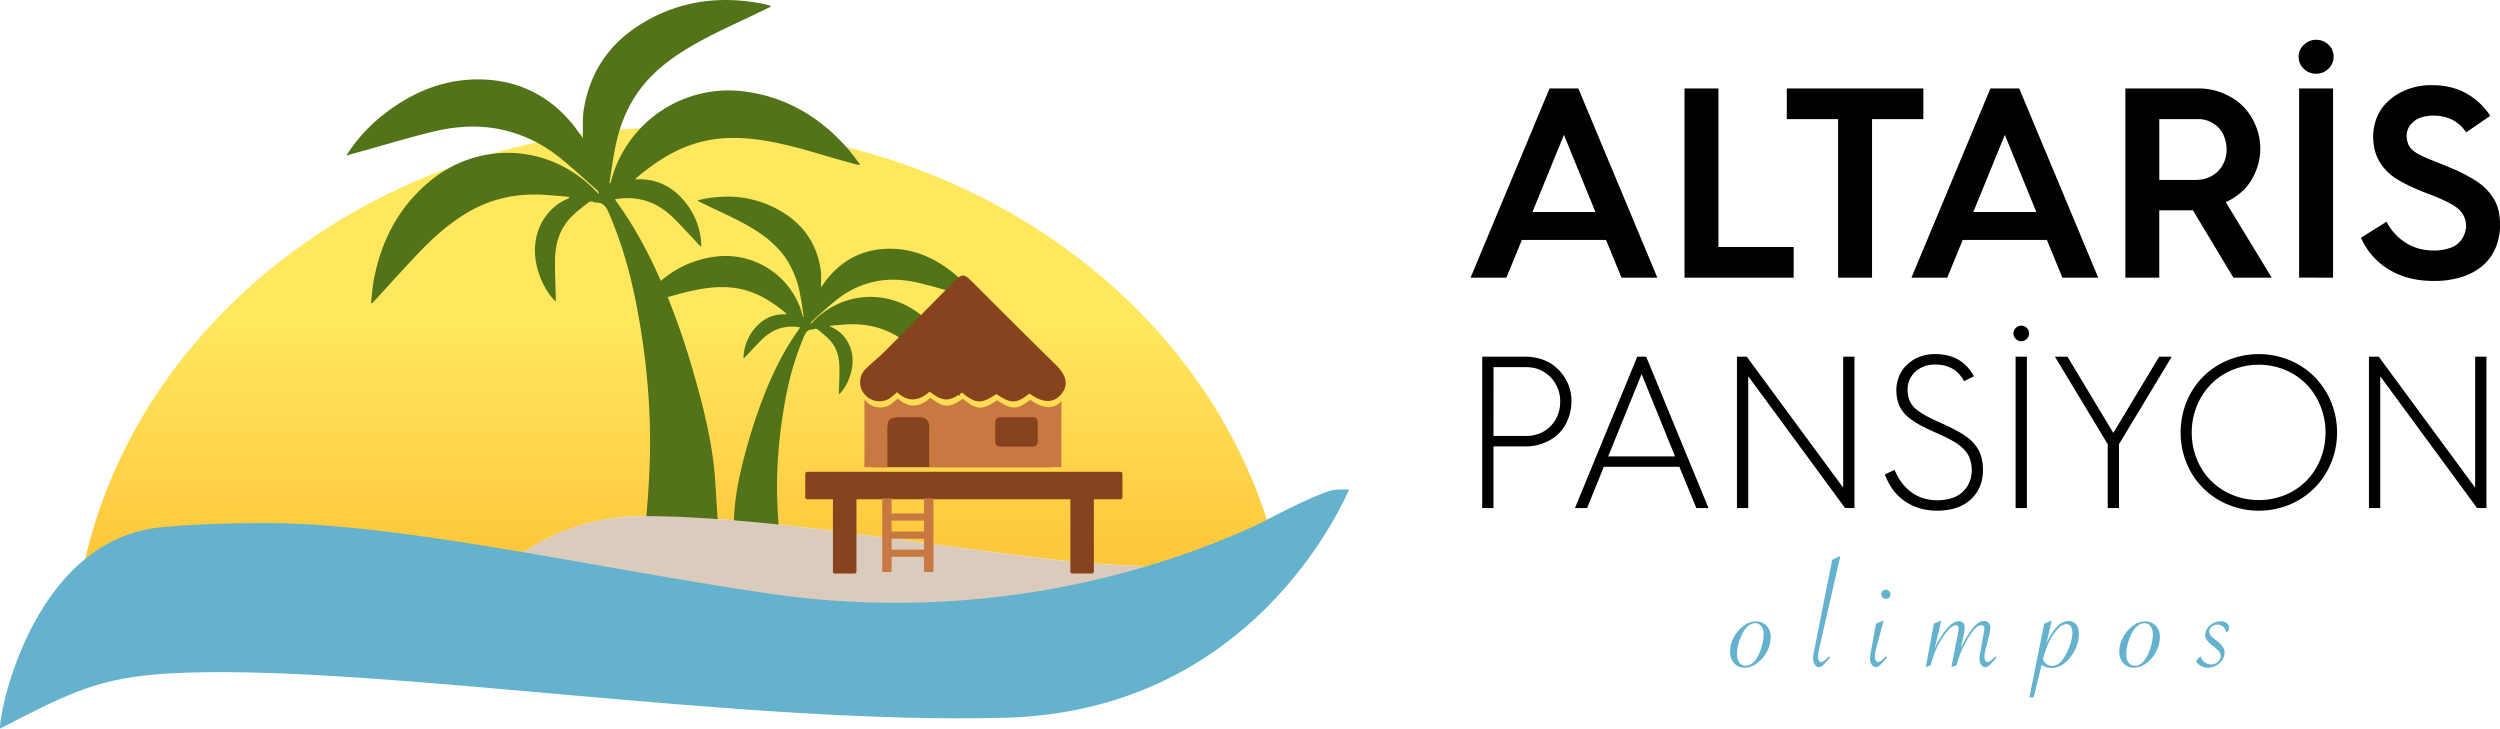 <svg xmlns="http://www.w3.org/2000/svg" xmlns:xlink="http://www.w3.org/1999/xlink" viewBox="0 0 2441.36 711.45"><defs><style>.cls-1{fill:url(#Adsız_degrade_91);}.cls-2{fill:#87431d;}.cls-3{fill:#527318;}.cls-4{fill:#a26835;}.cls-5{fill:#dbcbbd;}.cls-6{fill:#64b2cd;}.cls-7{fill:#c87941;}</style><linearGradient id="Ads&#x131;z_degrade_91" x1="655.79" y1="653.01" x2="655.79" y2="123.94" gradientUnits="userSpaceOnUse"><stop offset="0" stop-color="#feb72b"></stop><stop offset="0.63" stop-color="#ffe75e"></stop><stop offset="1" stop-color="#ffe75e"></stop></linearGradient></defs><title>altaris-pansiyon</title><g id="katman_2" data-name="katman 2"><g id="katman_1-2" data-name="katman 1"><path class="cls-1" d="M631.39,504c158.91,1,372.24,48.76,494.08,48.89,50.52,0,67.35-8.41,115.11-34.26-66.83-227.11-299-394.67-575.1-394.67C337.15,123.94,71,360.81,71,653h347.2C430.35,624.77,490.91,503.07,631.39,504Z"></path><rect class="cls-2" x="852.12" y="407.29" width="176.32" height="48.93"></rect><path class="cls-3" d="M704.72,558.55c-.65-6.82-1.46-13.62-1.92-20.45q-2.2-32.94-4.18-65.9c-1.75-29.74-7.93-58.66-15.55-87.35-11-41.33-24.32-81.84-42.32-120.71-10.88-23.48-23.38-46-38.62-67-.5-.69-.92-1.44-1.6-2.52a64.81,64.81,0,0,1,27.3.67c12,3,21.88,9.7,30.51,18.21,7.83,7.72,15.16,15.94,22.72,23.94a22.82,22.82,0,0,0,3.87,3.48,70.76,70.76,0,0,0-18.34-46.5c-12.08-13.51-27.26-20.27-45.91-19.22.26-.61.32-1.06.57-1.27,17.2-14.52,35.64-26.93,57.37-33.71,20.28-6.34,40.94-6.65,61.8-3.85,26.35,3.54,51.57,11.66,77,19,6.69,1.94,13.43,3.72,20.15,5.56a3,3,0,0,0,2.35-.33c-4.18-5.38-8.08-11-12.6-16.1-26.76-30.15-59.49-49.73-99.88-55.12a118.69,118.69,0,0,0-130.5,86.55c-.28,1-.62,2-.93,3.06l-.89-.18c1.9-11.77,3.46-23.61,5.78-35.3,3.39-17.1,9.29-33.33,18.61-48.2,11.89-19,28.38-33.15,47.06-45,19.16-12.21,39.74-21.7,60.25-31.34,8.65-4.07,17.24-8.28,25.86-12.43l0-.86c-2.66-.69-5.3-1.51-8-2C704-4.34,665.1.5,629.12,21.57,595.69,41.16,575.38,70.3,569.78,109c-1,7.26-.45,14.76-.58,22.14,0,1.16.1,2.31.17,3.89-4.24-5.66-7.89-11.19-12.19-16.16C534,92,504.5,78.2,469.16,77.56c-34.27-.62-64.35,11.54-91.47,31.82a160.82,160.82,0,0,0-36.15,37.48c-1,1.42-1.91,2.89-3.34,5.08,6.56-1.85,12.35-3.51,18.16-5.11,22.76-6.29,45.37-13.25,68.34-18.66s46.36-6.46,69.62-.57A136.55,136.55,0,0,1,546,153.48c12.53,9.92,24.22,20.91,36.26,31.45a13.12,13.12,0,0,1,1.94,2.2,3.86,3.86,0,0,1,.68,2.35,21.86,21.86,0,0,1-1.7-1.47c-44.17-47.43-115-51.93-164.52-10.11-30.07,25.38-46.93,58.42-53.85,96.78-1.25,6.94-1.69,14-2.5,21l.92.45c.8-.75,1.64-1.46,2.38-2.26,13-14.21,25.95-28.54,39.13-42.61,15.77-16.83,32.53-32.51,52.62-44.21,21.92-12.76,45.65-18,70.83-16.94,9.21.4,18.4,1.39,27.59,2.11l.13.93a5.89,5.89,0,0,1-1.07.77c-19,7.63-34.18,28.19-32.3,55.14,1.14,16.47,9.37,35.32,20.21,45.51,0-1.65,0-2.73,0-3.81-.26-12.85-1-25.72-.68-38.55.41-15.35,5-29.51,16.06-40.68,5.11-5.15,11.06-9.47,16.73-14a5.22,5.22,0,0,1,3.31-.66c1.16.07,2.3,1,3.42.94,7.51-.38,10.39,4.2,13.08,10.43C607.48,238,616.14,269,622.1,300.76c9.3,49.52,14,99.53,12.43,149.89-.93,30.25-4,60.44-6.09,90.66-.41,5.75-1,11.49-1.54,17.24Z"></path><path class="cls-3" d="M713,558.55c.43-4.47,1-8.94,1.26-13.42q1.46-21.61,2.75-43.25c1.15-19.51,5.2-38.49,10.2-57.31,7.21-27.13,16-53.71,27.77-79.21a260.62,260.62,0,0,1,25.34-44c.33-.45.61-.95,1.05-1.66a42.67,42.67,0,0,0-17.91.44c-7.88,2-14.36,6.37-20,11.95-5.14,5.07-9.95,10.46-14.91,15.71a15.16,15.16,0,0,1-2.54,2.29,46.45,46.45,0,0,1,12-30.52c7.92-8.86,17.88-13.3,30.12-12.61-.17-.4-.21-.69-.37-.83-11.29-9.53-23.39-17.67-37.65-22.13-13.31-4.15-26.87-4.36-40.55-2.52C672.25,283.83,655.7,289.16,639,294c-4.39,1.27-8.81,2.44-13.22,3.65a2,2,0,0,1-1.55-.22c2.75-3.54,5.31-7.23,8.27-10.57,17.57-19.78,39-32.63,65.55-36.17a77.89,77.89,0,0,1,85.63,56.8c.19.67.41,1.33.61,2l.59-.11c-1.25-7.73-2.27-15.5-3.79-23.17a93,93,0,0,0-12.22-31.63C761.09,242.1,750.27,232.82,738,225c-12.57-8-26.08-14.24-39.54-20.57-5.68-2.67-11.31-5.43-17-8.15l0-.57c1.74-.45,3.47-1,5.24-1.34,26.69-5.2,52.2-2,75.81,11.8,21.94,12.85,35.27,32,38.94,57.34.69,4.77.3,9.69.39,14.53,0,.76-.07,1.52-.12,2.55,2.78-3.71,5.18-7.34,8-10.6,15.21-17.59,34.57-26.66,57.76-27.08,22.49-.41,42.23,7.57,60,20.88a105.34,105.34,0,0,1,23.73,24.59c.64.94,1.25,1.9,2.19,3.33-4.31-1.21-8.11-2.3-11.92-3.35-14.93-4.13-29.77-8.69-44.84-12.24s-30.43-4.24-45.69-.38a89.62,89.62,0,0,0-33.89,17c-8.22,6.51-15.89,13.72-23.79,20.64a8.29,8.29,0,0,0-1.27,1.44,2.52,2.52,0,0,0-.45,1.54c.37-.32.78-.61,1.12-1,29-31.12,75.44-34.08,108-6.64,19.74,16.66,30.8,38.34,35.34,63.51.82,4.55,1.11,9.2,1.65,13.8l-.61.3c-.52-.5-1.08-1-1.56-1.49-8.56-9.32-17-18.73-25.68-28-10.35-11-21.34-21.33-34.53-29-14.39-8.37-29.95-11.82-46.48-11.11-6,.26-12.07.91-18.1,1.38l-.09.61a3.86,3.86,0,0,0,.71.51c12.47,5,22.42,18.49,21.19,36.18-.75,10.8-6.15,23.17-13.26,29.86,0-1.08,0-1.79,0-2.5.17-8.43.66-16.87.44-25.29-.27-10.08-3.27-19.37-10.54-26.7a126.18,126.18,0,0,0-11-9.21,3.34,3.34,0,0,0-2.17-.43c-.76,0-1.51.65-2.24.61-4.93-.25-6.82,2.76-8.59,6.85a285,285,0,0,0-18,60.72c-6.1,32.49-9.18,65.31-8.16,98.36.61,19.85,2.6,39.66,4,59.49.27,3.77.67,7.54,1,11.31Z"></path><path class="cls-4" d="M415.82,658.84,428.05,653h-9.86C416.6,656.72,415.82,658.84,415.82,658.84Z"></path><path class="cls-4" d="M1246.77,515.26l-6.19,3.35c1.46,5,2.87,10,4.17,15A149.74,149.74,0,0,0,1246.77,515.26Z"></path><path class="cls-4" d="M1061.57,653c24.78,2.91,46.73,3.94,64.54,2.19,5.17-.5,10.11-1.25,14.85-2.19Z"></path><path class="cls-5" d="M1244.75,533.6c-1.3-5-2.71-10-4.17-15-47.76,25.85-64.59,34.31-115.11,34.26C1003.63,552.74,790.3,505,631.39,504c-140.48-.91-201,120.79-213.2,149h9.86l45.88-21.84a473.57,473.57,0,0,1,297.27-37c99.31,20.06,210,49.39,290.37,58.8H1141C1218.36,637.68,1239.19,567.45,1244.75,533.6Z"></path><path class="cls-6" d="M.14,711.45c75.69-39.21,102.38-52.11,183.69-54.63,196.07-6.08,541.55,50.81,797.32,44.11,226.11-5.92,318.05-182.07,336.33-222.85,0,0-12-.41-15.87.5-19.5,4.59-72.84,33.42-72.84,33.42-146.88,67.38-314.15,91.51-476.7,67.83-160.73-23.42-339.87-64.26-469.95-68.68-31.94-1.09-96,.3-127.77,4.08C28.73,530.2-2.44,704.45.14,711.45Z"></path><path class="cls-2" d="M1005.35,384.32c-13.06,10.14-18,10.16-32.39.45-14.71,9.92-20,9.71-33.48-1.37-13.12,9.13-18.52,9.05-31.68-.94-10,9-20.73,10.9-31.83.53a76,76,0,0,1-6.17,5.37,18.87,18.87,0,0,1-25.13-2.88,18.07,18.07,0,0,1,.69-25.16c5.74-5.88,12.36-10.89,18.17-16.7q33.81-33.81,67.35-67.9c8.76-8.87,10.2-8.84,18.93-.13,26.68,26.64,53.31,53.33,80.27,79.68,11.35,11.09,13.83,20.12,6.54,29.35S1018.58,394,1005.35,384.32Z"></path><path class="cls-7" d="M1006.11,390.34c-13.06,10.13-18,10.15-32.38.45-14.72,9.92-20,9.7-33.49-1.37-13.12,9.13-18.51,9-31.68-.94-10,9-20.73,10.89-31.83.53a72.3,72.3,0,0,1-6.17,5.36,18.85,18.85,0,0,1-25.13-2.88,19.74,19.74,0,0,1-1.29-1.64v66.37h22.41c0-7.23,0-13.69,0-20.15.27-32.4-3.82-28.36,29.55-28.77,8.52-.11,11.65,3.51,11.4,11.79-.36,12.26-.09,24.53-.09,37h129.12V391.6C1029.22,399.91,1018.85,399.63,1006.11,390.34Zm7.29,41.16a4.66,4.66,0,0,1-4.65,4.65H976.58a4.66,4.66,0,0,1-4.65-4.65V411.93a4.66,4.66,0,0,1,4.65-4.64h32.17a4.66,4.66,0,0,1,4.65,4.64Z"></path><rect class="cls-2" x="786.36" y="460.74" width="309.74" height="26.82" rx="1.79"></rect><rect class="cls-2" x="780.07" y="503.77" width="89.65" height="22.97" rx="1.79" transform="translate(309.63 1340.15) rotate(-90)"></rect><rect class="cls-2" x="1011.92" y="503.77" width="89.65" height="22.97" rx="1.79" transform="translate(541.48 1572) rotate(-90)"></rect><rect class="cls-7" x="861.5" y="486.62" width="9.17" height="71.93" rx="0.46"></rect><rect class="cls-7" x="902.39" y="486.62" width="9.17" height="71.93" rx="0.46"></rect><rect class="cls-7" x="866.08" y="501.43" width="41.55" height="7.03" rx="1.27"></rect><rect class="cls-7" x="866.08" y="519.07" width="41.55" height="7.03" rx="1.27"></rect><rect class="cls-7" x="864.86" y="536.72" width="41.55" height="7.03" rx="1.27"></rect><path d="M1436.07,271.14l77.15-184.78h28.1l77.15,184.78h-35l-15.11-36.85h-82.18l-15.12,36.85ZM1496.51,207H1558l-30.75-75.29Z"></path><path d="M1645,271.14V86.36h33.14V241.18h73.44v30Z"></path><path d="M1795,271.14V116.31h-50.11V86.36h133.35v30h-50.11V271.14Z"></path><path d="M1866.61,271.14l77.15-184.78h28.1L2049,271.14h-35l-15.11-36.85h-82.19l-15.11,36.85ZM1927.05,207h61.51l-30.75-75.29Z"></path><path d="M2075.51,271.14V86.36h71.85a63.09,63.09,0,0,1,29.56,7.55,53.71,53.71,0,0,1,22.4,21.74,59.18,59.18,0,0,1,7.95,29.3,57.68,57.68,0,0,1-5.43,24.65q-5.45,11.67-13.39,18.29a61.08,61.08,0,0,1-14.85,9.55l44.81,73.7H2181l-39.5-65.75h-32.88v65.75Zm33.14-95.44h35.26q13.53,0,22-8.49t8.48-21.73a35.87,35.87,0,0,0-2.65-12.73,25.11,25.11,0,0,0-9.55-11.66,26.74,26.74,0,0,0-15.64-4.78h-37.91Z"></path><path d="M2261.62,72a16.47,16.47,0,0,1-11.93-4.91,15.83,15.83,0,0,1-5-11.79,15.42,15.42,0,0,1,5.17-11.54,16.71,16.71,0,0,1,11.8-4.9,17.09,17.09,0,0,1,12.19,4.77,15.45,15.45,0,0,1,5,11.67,15.83,15.83,0,0,1-5,11.79A16.8,16.8,0,0,1,2261.62,72Zm-16.44,199.1V86.36h33.14V271.14Z"></path><path d="M2305.62,232.17l24.92-15.65a53,53,0,0,0,18.56,20.42q11.94,7.69,27.84,7.69a46.41,46.41,0,0,0,16.44-2.79,21.11,21.11,0,0,0,11.13-9,24,24,0,0,0,3.71-12.33,21.76,21.76,0,0,0-6.49-15.51q-6.51-6.75-31.15-16-19.36-7.41-30.23-14.31a50.24,50.24,0,0,1-16.83-17.1q-6-10.2-6-24.53a50.4,50.4,0,0,1,3-16.83,44.07,44.07,0,0,1,10.08-15.91A56.24,56.24,0,0,1,2349,88.08a64.22,64.22,0,0,1,25.85-4.91q19.62,0,33.93,8.22a66.46,66.46,0,0,1,23.07,21.74l-23.6,16.17q-10.6-16.43-32.87-16.43a37.4,37.4,0,0,0-11,1.85,21.1,21.1,0,0,0-10.08,6.76,16.72,16.72,0,0,0-4.11,11,21.87,21.87,0,0,0,1.73,8.62q1.71,4.11,6.76,7.56t17.76,8.48q12.72,5,15.64,6.36a150.71,150.71,0,0,1,26.64,13.66,55,55,0,0,1,16.57,17q6.1,9.94,6.1,25.59a57,57,0,0,1-4.11,21.74,47,47,0,0,1-12.19,17.36,57,57,0,0,1-20.42,11.4,88.19,88.19,0,0,1-28,4.11q-25.71,0-44-11.27A68,68,0,0,1,2305.62,232.17Z"></path><path d="M1447.44,496.16V348.33h42.85a50.22,50.22,0,0,1,14.63,2.33,41.2,41.2,0,0,1,14.21,7.75,44.13,44.13,0,0,1,11,14,42,42,0,0,1,4.45,19.62,46.21,46.21,0,0,1-5.62,22.16,38.21,38.21,0,0,1-16.33,16.12,47.49,47.49,0,0,1-22.37,5.62h-31.82v60.24Zm11-70.42h31.39a35,35,0,0,0,17-4,31.5,31.5,0,0,0,12.09-11.77,34,34,0,0,0,4.66-17.92,33.34,33.34,0,0,0-2-11.88,37,37,0,0,0-5.52-9.75,33.65,33.65,0,0,0-10.07-8.17q-6.57-3.71-16.12-3.71h-31.39Z"></path><path d="M1538,496.16l60.87-147.83h8.69l60.87,147.83h-11.88L1640,455.86h-73.8l-16.34,40.3Zm32.45-50.48h65.32l-32.66-80.38Z"></path><path d="M1696.22,496.16V348.33h9.55l94.17,127.89V348.33h11V496.16h-9.12l-94.6-128.74V496.16Z"></path><path d="M1840.65,463.28l9.55-4.45q5.5,13.79,16.22,21.74t25.35,7.95a48.87,48.87,0,0,0,13.36-1.8,27.64,27.64,0,0,0,10.92-5.83,27.28,27.28,0,0,0,7-9.65,30.24,30.24,0,0,0,2.44-12.2,31.71,31.71,0,0,0-2.55-12.83q-2.54-5.83-9.22-11.13t-23.65-12.73q-22.27-9.54-30.22-18.45t-8-22.91a37.46,37.46,0,0,1,1.91-11.45,32.61,32.61,0,0,1,6.47-11.24,36.52,36.52,0,0,1,12.09-8.91,40.13,40.13,0,0,1,17.5-3.6q26.09,0,37.75,21.63l-9.54,4.88q-8.7-16.33-28.21-16.33-11.46,0-19.19,6.89a22.62,22.62,0,0,0-7.75,17.71q0,10.81,6.47,17.39t26,15.06q17,7.64,25,13.47a39.18,39.18,0,0,1,12.09,13.57q4,7.74,4,19,0,17.61-11.88,28.63t-32.87,11q-17.82,0-31.18-9T1840.65,463.28Z"></path><path d="M1973.84,333.27a7.59,7.59,0,0,1-5.19-2.22,7.05,7.05,0,0,1-2.44-5.41,7,7,0,0,1,2.44-5.52,7.43,7.43,0,0,1,10.39,0,7,7,0,0,1,2.44,5.52,7.09,7.09,0,0,1-2.44,5.41A7.63,7.63,0,0,1,1973.84,333.27Zm-5.51,162.89V348.33h11V496.16Z"></path><path d="M2069.28,433.8v62.36h-11V433.8l-51.53-85.47H2019l44.75,74.44,44.75-74.44h12.3Z"></path><path d="M2129.51,422.35a78.57,78.57,0,0,1,5.84-30.12,73.32,73.32,0,0,1,16.33-24.6,74.5,74.5,0,0,1,24.6-16.12,79.11,79.11,0,0,1,59.07,0,74.21,74.21,0,0,1,40.93,40.72,77.36,77.36,0,0,1,5.94,30.12,76.49,76.49,0,0,1-5.94,30A74.45,74.45,0,0,1,2235.35,493a79.11,79.11,0,0,1-59.07,0,74.35,74.35,0,0,1-24.6-16.12,73.5,73.5,0,0,1-16.33-24.5A77.69,77.69,0,0,1,2129.51,422.35Zm10.82,0a68.58,68.58,0,0,0,4.88,25.77A63.31,63.31,0,0,0,2159,469.33a62.6,62.6,0,0,0,21.11,14,67.5,67.5,0,0,0,25.77,5,66.73,66.73,0,0,0,25.66-5,61.68,61.68,0,0,0,20.89-14,64,64,0,0,0,13.68-21.21,70,70,0,0,0-.11-51.64,65.27,65.27,0,0,0-13.78-21.32,61.82,61.82,0,0,0-20.89-14,68.08,68.08,0,0,0-51.12,0,62.84,62.84,0,0,0-21,14,64.46,64.46,0,0,0-13.9,21.32A68.27,68.27,0,0,0,2140.33,422.35Z"></path><path d="M2313.39,496.16V348.33h9.55l94.16,127.89V348.33h11V496.16H2419l-94.59-128.74V496.16Z"></path><path class="cls-6" d="M1689.49,636a28.6,28.6,0,0,1,3.71-13.73,33,33,0,0,1,9.61-11.14,20.24,20.24,0,0,1,12-4.29,13.5,13.5,0,0,1,10.37,4.25,15.53,15.53,0,0,1,3.94,11,30.07,30.07,0,0,1-3.64,14.24,32.89,32.89,0,0,1-9.57,11.29,19.92,19.92,0,0,1-12,4.4,13.44,13.44,0,0,1-10.49-4.4Q1689.5,643.18,1689.49,636Zm32.76-16.84a12.16,12.16,0,0,0-2.26-7.57,6.94,6.94,0,0,0-5.78-3,10.56,10.56,0,0,0-6.16,2.07,20.2,20.2,0,0,0-5.4,6.05,46.21,46.21,0,0,0-4.55,10.71,39.13,39.13,0,0,0-1.8,10.87q0,5.67,2.22,8.73a7.38,7.38,0,0,0,6.35,3.06q6.66,0,11.72-9.26a46.48,46.48,0,0,0,4.13-10.64A44.05,44.05,0,0,0,1722.25,619.14Z"></path><path class="cls-6" d="M1797.19,542.83l-20.13,88.26-.68,3a31.55,31.55,0,0,0-1,7.12,7.48,7.48,0,0,0,.88,3.86,2.54,2.54,0,0,0,2.18,1.5q2.37,0,7.58-5.67l1.22,1.08-.76.84a71.6,71.6,0,0,1-6.43,6.92,6.07,6.07,0,0,1-3.83,1.8q-2.29,0-4-2.56a10.24,10.24,0,0,1-1.72-5.86,41.29,41.29,0,0,1,1-7.27l17.68-89.1Z"></path><path class="cls-6" d="M1839.46,605.9l-6.74,25.19A40.18,40.18,0,0,0,1831,641a8.25,8.25,0,0,0,.84,4,2.5,2.5,0,0,0,2.22,1.53q2.37,0,7.58-5.67l1.22,1.08-.76.84a72.93,72.93,0,0,1-6.43,6.92,6.09,6.09,0,0,1-3.83,1.8,4.79,4.79,0,0,1-4-2.41,10.4,10.4,0,0,1-1.64-6,45.12,45.12,0,0,1,.91-7.27L1832,609Zm2.22-30a4.48,4.48,0,0,1,3.13,7.65,4.24,4.24,0,0,1-3.13,1.3,4.71,4.71,0,0,1-4.52-4.51,4.27,4.27,0,0,1,1.3-3.14A4.37,4.37,0,0,1,1841.68,575.9Z"></path><path class="cls-6" d="M1910.65,649.84l-5.05,1.61,6.05-31.16.53-2.68a18.5,18.5,0,0,0,.46-3.67c0-2.24-.89-3.37-2.68-3.37s-3.72,1.14-6.12,3.41a49.54,49.54,0,0,0-7.58,9.83,88.16,88.16,0,0,0-4.48,8,83.68,83.68,0,0,0-3.44,8.16q-1.58,4.32-3,9.91l-4.75,1.61,7.88-42.41,7.35-3.14-6.66,27.79a74.84,74.84,0,0,1,11.75-19.48q6.63-7.62,11.91-7.62,5.73,0,5.74,6.51a47.75,47.75,0,0,1-1.15,7.88l-2.53,11.41q7.42-14.24,12.55-20.1t10.19-5.85a5.84,5.84,0,0,1,4.43,1.68,6.69,6.69,0,0,1,1.61,4.82,42.86,42.86,0,0,1-1.53,8.73l-2.37,9.42-.77,3a36,36,0,0,0-1.07,7,8,8,0,0,0,.84,3.94,2.47,2.47,0,0,0,2.15,1.5q2.44,0,7.65-5.67l1.15,1.08-.69.84a68.15,68.15,0,0,1-6.47,6.92,6.2,6.2,0,0,1-3.86,1.8,4.76,4.76,0,0,1-4-2.41,10.4,10.4,0,0,1-1.65-6,42.49,42.49,0,0,1,1-7.27l2.83-15.84.46-2.76a19.39,19.39,0,0,0,.46-3.67,3,3,0,0,0-.84-2.22,3.13,3.13,0,0,0-2.3-.84,6.67,6.67,0,0,0-3.71,1.41,21.71,21.71,0,0,0-4.33,4.33,73.67,73.67,0,0,0-5.13,7.65,105.32,105.32,0,0,0-6.2,12.13A110.88,110.88,0,0,0,1910.65,649.84Z"></path><path class="cls-6" d="M1981.77,681.07l14.47-72,7.35-3.14-5.06,22q5.67-11.4,10.68-16.42t11-5a8.79,8.79,0,0,1,7.27,3.37c1.78,2.24,2.68,5.33,2.68,9.26a34.23,34.23,0,0,1-2.41,12.25,39.23,39.23,0,0,1-6.78,11.4q-7.87,9.49-17.37,9.49a14.91,14.91,0,0,1-9.8-3.14l-7.89,32ZM1994.94,644q3.21,6.29,9,6.28,8.41,0,14.7-13.7,5.11-11,5.12-18.53a11,11,0,0,0-1.53-6.27,5,5,0,0,0-4.36-2.22q-4.59,0-9.64,6a62.57,62.57,0,0,0-8.2,13.32c-.86,1.94-1.67,4-2.41,6.2s-1.44,4.44-2.1,6.74Z"></path><path class="cls-6" d="M2069.58,636a28.49,28.49,0,0,1,3.71-13.73,33,33,0,0,1,9.6-11.14,20.26,20.26,0,0,1,12-4.29,13.49,13.49,0,0,1,10.37,4.25,15.49,15.49,0,0,1,3.95,11,30.19,30.19,0,0,1-3.64,14.24,32.89,32.89,0,0,1-9.57,11.29,20,20,0,0,1-12,4.4,13.43,13.43,0,0,1-10.48-4.4Q2069.57,643.18,2069.58,636Zm32.76-16.84a12.22,12.22,0,0,0-2.26-7.57,7,7,0,0,0-5.78-3,10.56,10.56,0,0,0-6.16,2.07,19.94,19.94,0,0,0-5.4,6.05,45.79,45.79,0,0,0-4.55,10.71,39.13,39.13,0,0,0-1.8,10.87q0,5.67,2.22,8.73a7.38,7.38,0,0,0,6.35,3.06q6.66,0,11.71-9.26a46.49,46.49,0,0,0,4.14-10.64A44.05,44.05,0,0,0,2102.34,619.14Z"></path><path class="cls-6" d="M2144.37,645.78l4.29-5q3.36,8,10.71,8a9.38,9.38,0,0,0,6.55-2.49,7.6,7.6,0,0,0,2.71-5.78,6.4,6.4,0,0,0-1.3-4,45.73,45.73,0,0,0-6.2-5.67,37.56,37.56,0,0,1-6.08-5.78,7.88,7.88,0,0,1-1.57-4.86,11.58,11.58,0,0,1,2.1-6.66,16.22,16.22,0,0,1,13.05-6.81,9.5,9.5,0,0,1,5.78,1.72,5.26,5.26,0,0,1,2.34,4.41,4.81,4.81,0,0,1-3,4.82,8.7,8.7,0,0,0-2.72-5.63,8.31,8.31,0,0,0-5.77-2,8.1,8.1,0,0,0-5.48,2,6,6,0,0,0-2.33,4.63c0,2.15,1.32,4.26,4,6.36l4.44,3.59q6.49,5.13,6.5,10.49a13.5,13.5,0,0,1-2.25,7.46A16.37,16.37,0,0,1,2164,650a17,17,0,0,1-8.15,2.07Q2149,652.06,2144.37,645.78Z"></path></g></g></svg>